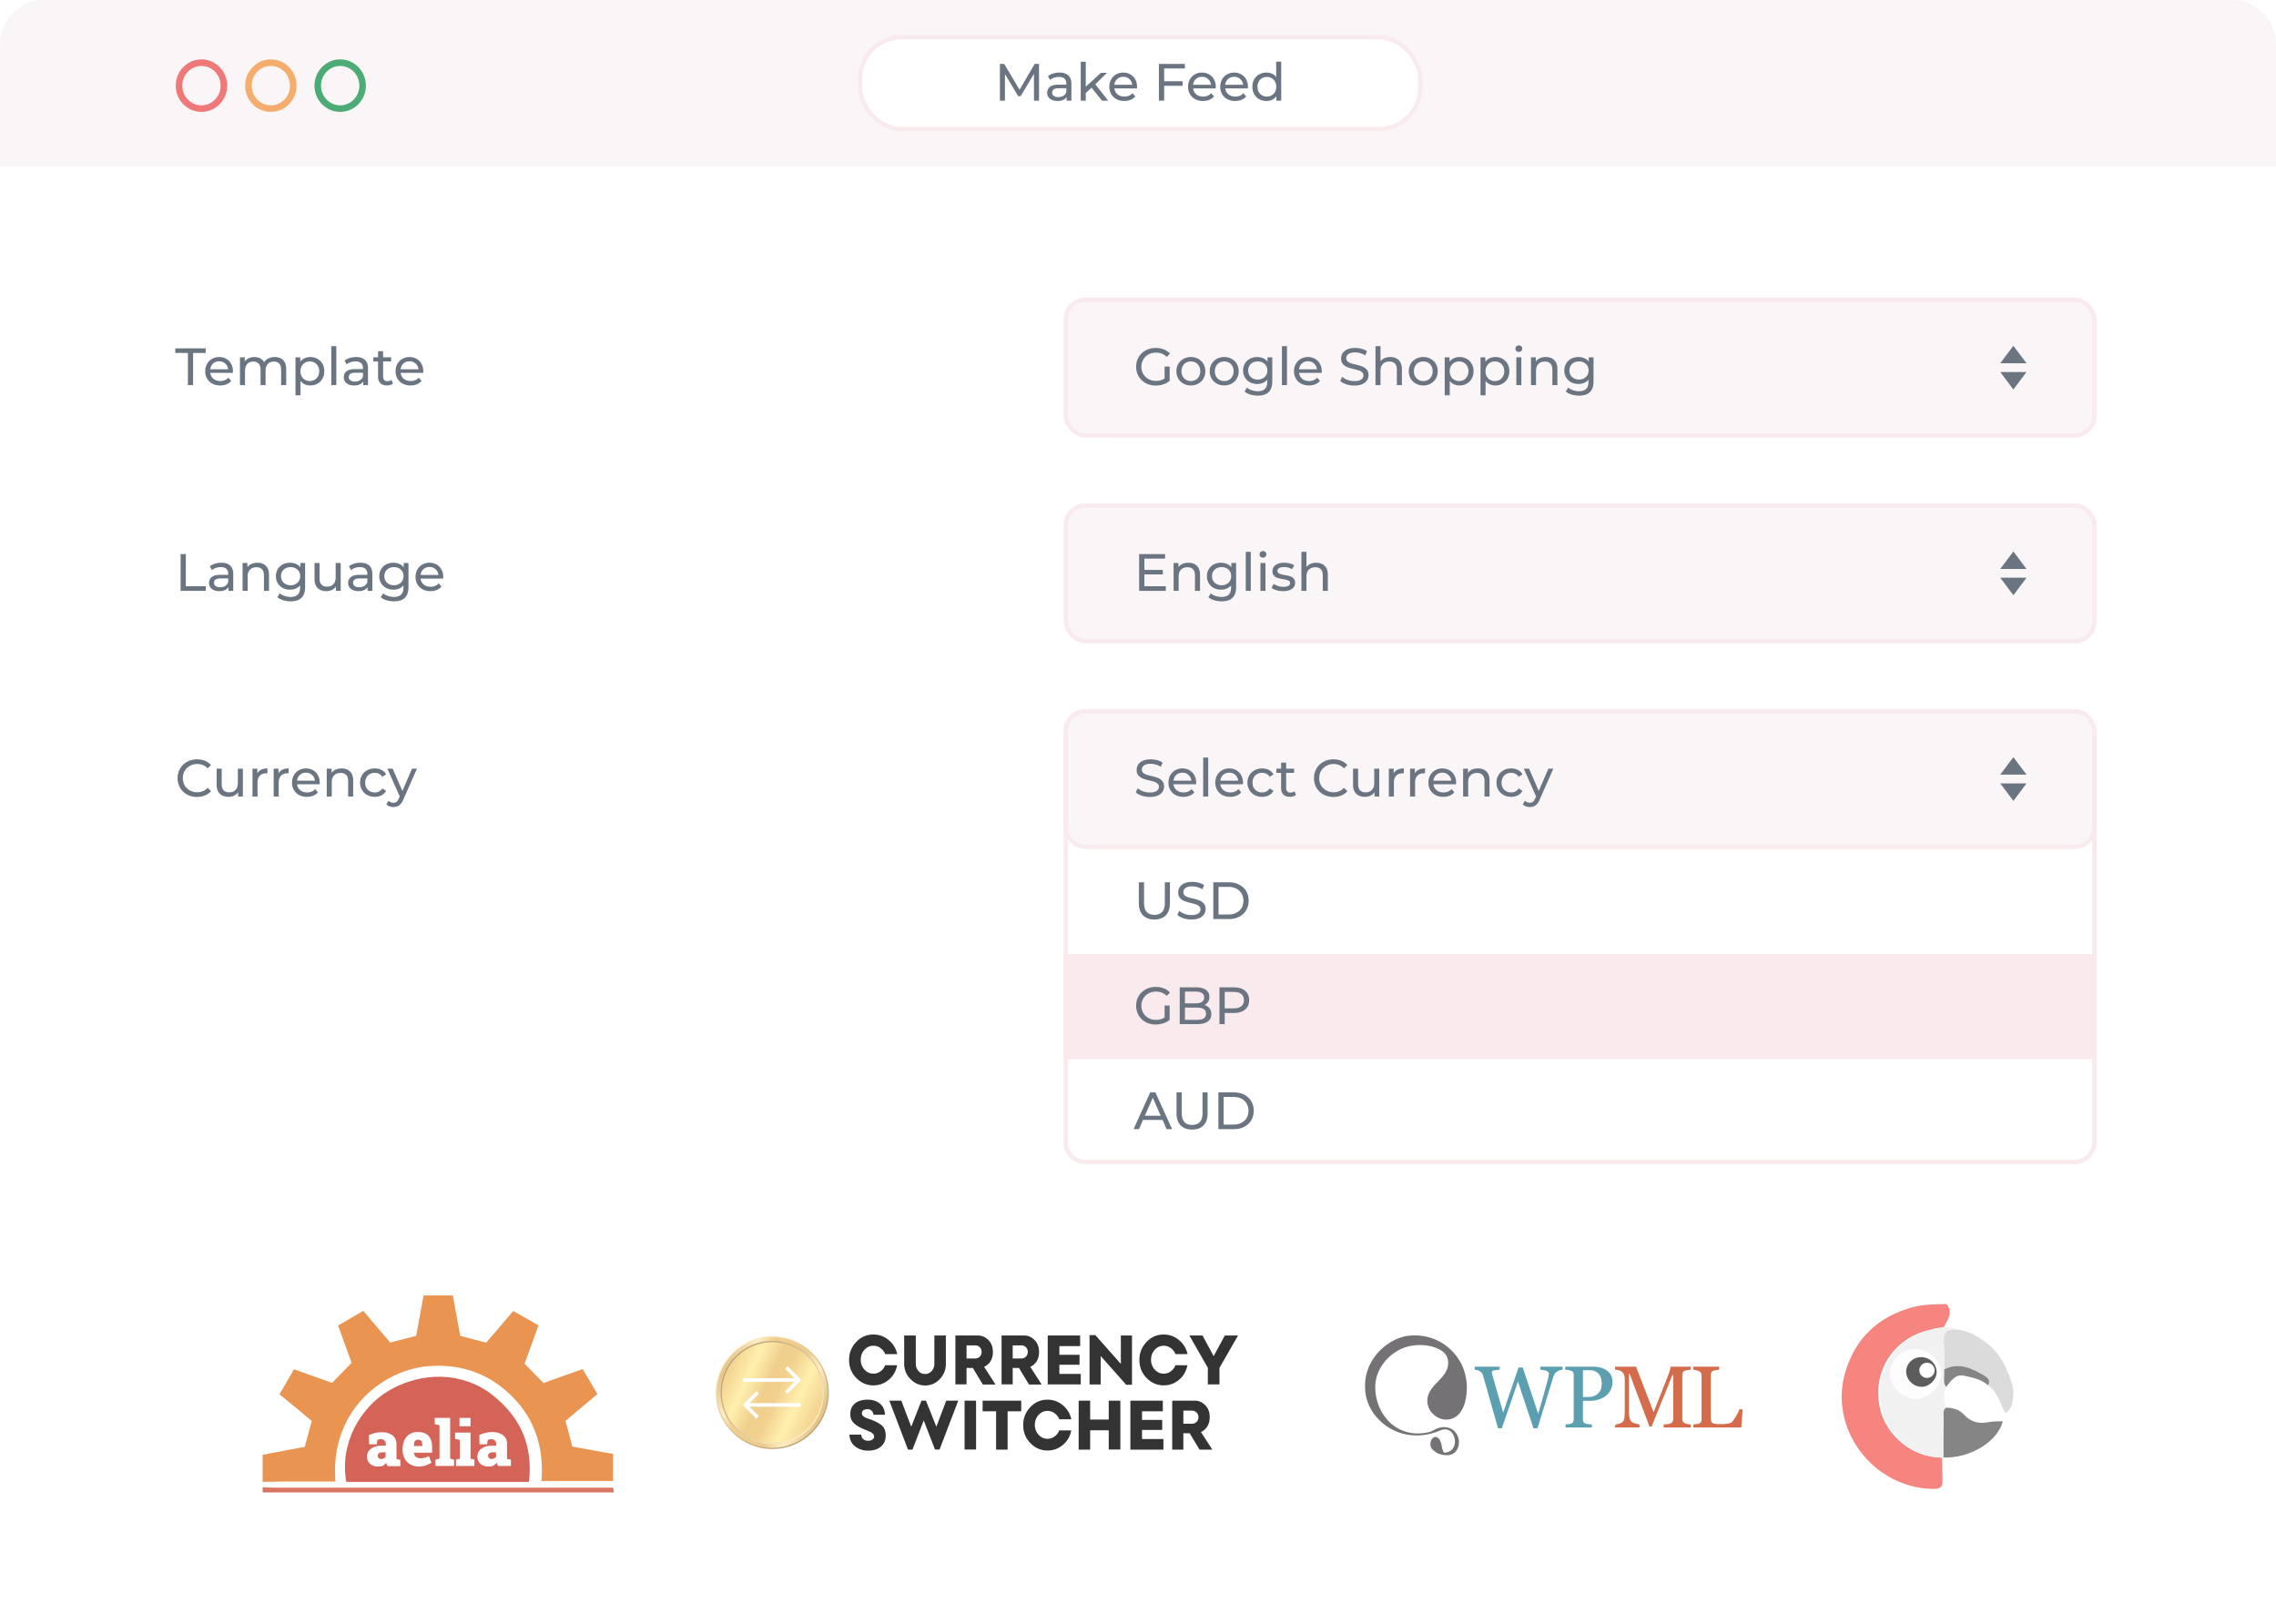 <svg xmlns="http://www.w3.org/2000/svg" xmlns:xlink="http://www.w3.org/1999/xlink" width="520" height="371" fill="none" viewBox="0 0 520 371"><g opacity=".8"><path fill="#fff" d="M0 10C0 4.477 4.477 0 10 0h500c5.523 0 10 4.477 10 10v351c0 5.523-4.477 10-10 10H10c-5.523 0-10-4.477-10-10V10z"/><path fill="#000" d="M203.04 315.277c-1.018.845-2.177 1.268-3.478 1.268-1.527 0-2.827-.564-3.93-1.691-1.103-1.128-1.64-2.51-1.64-4.117 0-1.607.537-2.961 1.64-4.117 1.103-1.156 2.403-1.692 3.93-1.692 1.301 0 2.46.423 3.478 1.269a5.625 5.625 0 0 1 1.951 3.215h-2.743a3.231 3.231 0 0 0-1.074-1.382 2.578 2.578 0 0 0-1.612-.536c-.82 0-1.498.31-2.064.931-.565.62-.848 1.381-.848 2.255 0 .875.283 1.636.848 2.256.566.621 1.244.931 2.064.931.594 0 1.131-.169 1.612-.536.48-.367.848-.818 1.046-1.382h2.742c-.254 1.382-.904 2.482-1.922 3.328zm4.948-.198c-.933-.959-1.414-2.143-1.414-3.496v-6.428h2.658v6.456c0 .649.198 1.184.622 1.664.424.479.905.676 1.498.676.594 0 1.075-.225 1.499-.676.424-.452.622-1.015.622-1.664v-6.456h2.629v6.456c0 1.353-.452 2.509-1.385 3.496-.933.987-2.036 1.466-3.365 1.466-1.328-.028-2.431-.507-3.364-1.494zm16.542 1.24l-2.262-3.749h-1.442v3.749h-2.545v-11.164h5.146c.961 0 1.753.366 2.432 1.071.678.705.989 1.607.989 2.707 0 .789-.169 1.494-.537 2.086a3.274 3.274 0 0 1-1.47 1.297l2.601 4.032h-2.912v-.029zm-3.704-5.92h1.951c.424 0 .791-.141 1.074-.423.283-.282.424-.649.424-1.071 0-.423-.141-.79-.424-1.072a1.454 1.454 0 0 0-1.046-.423h-1.979v2.989zm14.251 5.92l-2.262-3.749h-1.442v3.749h-2.545v-11.164h5.146c.961 0 1.753.366 2.431 1.071.679.705.99 1.607.99 2.707 0 .789-.17 1.494-.537 2.086a3.274 3.274 0 0 1-1.47 1.297l2.601 4.032h-2.912v-.029zm-3.704-5.92h1.951c.424 0 .791-.141 1.074-.423.283-.282.424-.649.424-1.071 0-.423-.141-.79-.424-1.072a1.454 1.454 0 0 0-1.046-.423h-1.979v2.989zm15.551 3.496v2.425h-7.549v-11.165h7.408v2.425h-4.75v1.973h4.608v2.284h-4.608v2.087h4.891v-.029zm11.704-8.742v11.251h-1.329l-5.825-6.57v6.513h-2.544v-11.278h1.329l5.824 6.57v-6.486h2.545zm10.74 10.123c-1.018.846-2.177 1.269-3.478 1.269-1.527 0-2.827-.564-3.93-1.692-1.102-1.128-1.64-2.509-1.64-4.116 0-1.608.538-2.961 1.64-4.117 1.103-1.156 2.403-1.692 3.93-1.692 1.301 0 2.46.423 3.478 1.269a5.626 5.626 0 0 1 1.951 3.214h-2.743a3.22 3.22 0 0 0-1.074-1.381c-.481-.339-1.018-.536-1.612-.536-.82 0-1.498.31-2.064.931-.565.62-.848 1.381-.848 2.255 0 .874.283 1.636.848 2.256.566.62 1.244.93 2.064.93.594 0 1.131-.169 1.612-.535.481-.367.848-.818 1.046-1.382h2.743c-.283 1.382-.905 2.481-1.923 3.327zm9.249-2.734v3.778h-2.658v-3.778l-4.213-7.387h2.997l2.545 4.708 2.544-4.708h3.026l-4.241 7.387zm-83.267 17.93c-.819-.649-1.244-1.551-1.272-2.679h2.686c.028.48.198.818.509 1.072.311.253.679.338 1.074.338.368 0 .679-.085.962-.254.282-.169.396-.423.396-.733a.799.799 0 0 0-.283-.62 1.455 1.455 0 0 0-.594-.423c-.226-.085-.537-.226-.989-.423a16.636 16.636 0 0 1-1.499-.677 6.526 6.526 0 0 1-1.074-.733 2.815 2.815 0 0 1-.764-.986c-.169-.367-.226-.818-.226-1.325 0-.987.368-1.777 1.074-2.369.707-.564 1.669-.846 2.856-.846 1.131 0 2.064.282 2.799.874.735.593 1.131 1.438 1.188 2.566h-2.63a1.432 1.432 0 0 0-.424-.93 1.353 1.353 0 0 0-.933-.339c-.339 0-.65.085-.905.226-.254.141-.396.395-.396.705a.81.81 0 0 0 .255.592c.17.169.339.282.481.366.141.057.452.17.876.339a.655.655 0 0 0 .255.084c.65.226 1.159.451 1.526.649.368.197.764.423 1.103.705.339.282.594.62.735 1.015.141.394.226.845.226 1.381 0 1.043-.367 1.861-1.102 2.481-.735.62-1.697.93-2.913.93-1.187 0-2.177-.338-2.997-.986zm7.834-10.432h2.742l2.262 5.949 2.347-5.949h1.018l2.375 5.949 2.261-5.949h2.743l-4.269 11.165h-1.046l-2.573-6.654-2.573 6.682h-1.018l-4.269-11.193zm17.191 0h2.629v11.165h-2.629V320.04zm12.918 2.425h-3.082v8.768h-2.629v-8.768H224.5v-2.425h8.821v2.425h-.028zm9.528 7.696c-1.018.846-2.177 1.269-3.478 1.269-1.526 0-2.827-.564-3.93-1.691-1.102-1.128-1.64-2.51-1.64-4.117 0-1.607.538-2.96 1.64-4.116 1.103-1.156 2.404-1.692 3.93-1.692 1.301 0 2.46.423 3.478 1.269a5.626 5.626 0 0 1 1.951 3.214h-2.743a3.22 3.22 0 0 0-1.074-1.381c-.481-.339-1.018-.536-1.612-.536-.82 0-1.498.31-2.064.93-.565.621-.848 1.382-.848 2.256 0 .874.283 1.635.848 2.255.566.621 1.244.931 2.064.931.594 0 1.131-.169 1.612-.536.481-.366.848-.817 1.046-1.381h2.743c-.255 1.409-.905 2.481-1.923 3.326zm13.149-10.121v11.165h-2.658v-4.398h-4.241v4.426h-2.63V320.04h2.63v4.314h4.241v-4.314h2.658zm9.841 8.768v2.425h-7.549V320.04h7.407v2.425h-4.75v1.973h4.609v2.284h-4.609v2.086h4.892zm8.254 2.425l-2.262-3.75h-1.442v3.75h-2.545V320.04h5.146c.962 0 1.753.367 2.432 1.071.678.705.989 1.607.989 2.707 0 .789-.169 1.494-.537 2.086a3.268 3.268 0 0 1-1.47 1.297l2.601 4.032h-2.912zm-3.704-5.921h1.951c.424 0 .792-.141 1.074-.423.283-.282.424-.648.424-1.071 0-.423-.141-.789-.424-1.071a1.452 1.452 0 0 0-1.046-.423h-1.979v2.988z"/><path fill="url(#a)" d="M176.437 331.092c-7.125 0-12.921-5.78-12.921-12.885 0-7.133 5.796-12.885 12.921-12.885 7.125 0 12.921 5.78 12.921 12.885 0 7.105-5.796 12.885-12.921 12.885z"/><path fill="url(#b)" d="M176.435 330.809c-6.983 0-12.638-5.639-12.638-12.603 0-6.964 5.655-12.631 12.638-12.631 6.984 0 12.639 5.639 12.639 12.603 0 6.992-5.655 12.631-12.639 12.631z"/><path fill="url(#c)" d="M176.436 329.993c-6.532 0-11.819-5.273-11.819-11.786 0-6.512 5.287-11.813 11.819-11.813 6.531 0 11.818 5.272 11.818 11.785 0 6.541-5.287 11.814-11.818 11.814z"/><path fill="url(#d)" d="M176.438 329.683c-6.362 0-11.536-5.16-11.536-11.503 0-6.344 5.174-11.504 11.536-11.504 6.362 0 11.536 5.16 11.536 11.504 0 6.372-5.174 11.503-11.536 11.503z"/><path fill="url(#e)" d="M168.89 311.88h14.99v14.1h-14.99z"/><path fill="#fff" d="M182.826 315.614c.17-.169.17-.422 0-.563l-2.884-2.876-.593.564 2.177 2.171H169.82v.817h11.706l-2.177 2.171.565.592 2.912-2.876zm-9.445 7.978l-2.177-2.171h11.706v-.817h-11.706l2.177-2.171-.565-.564-2.884 2.876c-.17.169-.17.423 0 .564l2.856 2.847.593-.564z"/><path fill="#CD523B" d="M60 339.801c.802.04 1.604.12 2.406.12h77.698c.04.441.08.761.12 1.081H60.04c-.04-.4-.04-.801-.04-1.201z"/><path fill="#E47A26" d="M130.762 330.53c-.521-1.999-1.042-3.917-1.563-5.875 2.445-2.038 4.811-4.037 7.296-6.115-1.162-1.958-2.245-3.836-3.367-5.715-3.128 1.119-6.094 2.158-8.941 3.197l-4.33-4.436c1.003-2.757 2.085-5.755 3.167-8.752-1.964-1.119-3.808-2.198-5.773-3.277-2.085 2.478-4.129 4.836-6.174 7.234-2.005-.52-3.929-1.04-5.934-1.559L103.46 296h-6.696a1303.55 1303.55 0 0 1-1.684 9.232c-2.044.519-3.969 1.039-5.933 1.519a977.97 977.97 0 0 1-6.134-7.234c-1.965 1.159-3.85 2.238-5.773 3.357 1.122 3.077 2.165 5.995 3.087 8.512-1.604 1.679-3.007 3.078-4.45 4.596-2.767-.999-5.694-2.038-8.7-3.117-1.163 1.998-2.246 3.877-3.328 5.715a593.483 593.483 0 0 1 7.377 6.115c-.562 2.038-1.043 3.876-1.604 5.915-2.927.519-5.853 1.079-8.78 1.638-.401.08-.401.08-.842.16v6.195c1.483-.04 2.967-.04 4.45-.08h12.188c-1.323-16.386 11.025-25.458 21.008-26.337 6.335-.56 12.108.919 17.079 4.875 6.896 5.476 9.663 12.789 8.981 21.342h16.358v-6.195c-3.168-.559-6.215-1.119-9.302-1.678z"/><path fill="#C93D2E" d="M79.123 338.602c-1.604-8.632 3.127-16.905 9.582-20.782 7.778-4.596 16.999-4.276 23.534.719 6.615 5.076 9.582 11.67 8.62 20.063H79.123z"/><path fill="#fff" d="M86.337 335.085c-.721 0-1.323-.199-1.804-.639-.481-.44-.681-.959-.681-1.679 0-.479.12-.879.4-1.239.281-.359.642-.639 1.163-.879s1.163-.32 1.925-.32h.801v-.399c0-.32-.08-.56-.28-.76-.2-.199-.441-.319-.842-.319-.16 0-.32 0-.441.04-.12.04-.28.08-.361.159l-.16.96h-1.724l-.08-2.079a7.939 7.939 0 0 1 1.363-.479c.48-.12 1.002-.2 1.563-.2 1.043 0 1.844.24 2.486.719.641.48.922 1.159.922 2.039v3.117c0 .12 0 .2.04.28l.842.16v1.439h-2.887c-.08-.08-.12-.2-.2-.32-.08-.12-.12-.28-.16-.44-.241.28-.481.52-.762.68-.28.159-.682.159-1.123.159zm.762-1.718c.16 0 .36-.04.521-.12.16-.08.32-.2.481-.32v-1.079h-.761c-.321 0-.602.08-.762.2a.7.7 0 0 0-.28.56c0 .239.08.399.24.559.16.16.32.2.561.2zm8.621 1.719c-.761 0-1.403-.16-1.964-.48-.561-.319-1.002-.759-1.283-1.319-.28-.559-.48-1.199-.48-1.878v-.28c0-.759.12-1.439.4-2.038.28-.599.682-1.079 1.203-1.399a3.284 3.284 0 0 1 1.924-.479c.682 0 1.283.119 1.764.399.481.28.842.64 1.083 1.159.24.52.36 1.159.36 1.879v1.279h-4.169v.04c.04.239.12.439.24.639s.281.32.522.44c.24.12.48.16.802.16.32 0 .641-.04.922-.12.28-.08.641-.2.962-.36l.561 1.479c-.36.239-.761.439-1.243.599a4.98 4.98 0 0 1-1.603.28zm-1.162-4.676h1.924v-.2c0-.28-.04-.48-.08-.679a.613.613 0 0 0-.28-.4 1.04 1.04 0 0 0-.562-.16c-.24 0-.44.04-.601.16-.16.12-.24.28-.32.48 0 .279-.08.519-.08.799zm4.931 4.556v-1.439l.922-.24v-7.633l-1.083-.24v-1.439h3.528v9.312l.882.24v1.439h-4.25zm4.688 0v-1.439l.882-.24v-4.276l-1.082-.24v-1.439h3.528v5.955l.882.24v1.439h-4.21zm.802-9.073v-1.918h2.526v1.918h-2.526zm6.577 9.192c-.722 0-1.323-.199-1.804-.639-.481-.44-.682-.959-.682-1.679 0-.479.121-.879.401-1.238.241-.36.642-.64 1.163-.88.521-.239 1.163-.319 1.924-.319h.802v-.4c0-.32-.08-.56-.28-.759-.201-.2-.442-.32-.842-.32-.161 0-.321 0-.441.04-.121.04-.281.08-.361.16l-.161.959h-1.724l-.04-2.118c.441-.2.882-.36 1.363-.48a6.44 6.44 0 0 1 1.564-.2c1.042 0 1.844.24 2.486.72.641.479.922 1.159.922 2.038v3.117c0 .12 0 .2.04.28l.842.16v1.439h-2.887c-.08-.08-.12-.2-.2-.32-.08-.12-.12-.28-.161-.44-.24.28-.481.52-.761.68-.281.159-.722.199-1.163.199zm.762-1.718c.16 0 .361-.04.521-.12.16-.08.321-.2.481-.32v-1.079h-.762c-.32 0-.601.08-.761.2a.698.698 0 0 0-.281.56c0 .239.08.399.24.559.161.16.321.2.562.2z"/><g clip-path="url(#f)"><path fill="#524F54" d="M329.139 329.488c.318.716.279 1.787.748 2.354.04.032.081.062.127.088 2.766-.161 2.914-3.283 1.571-4.735-.613-.561-1.487-.798-2.536-.35-5.494 2.343-10.742.847-13.92-2.383-1.735-1.701-2.885-3.905-3.17-6.296-.908-7.613 5.394-12.413 9.722-12.939 3.898-.474 7.493.861 9.961 3.363 2.675 2.617 4.088 6.573 3.239 11.097-.392 2.084-1.642 4.678-4.444 4.681a4.235 4.235 0 0 1-3.031-1.305 4.049 4.049 0 0 1-1.282-2.694c-.269-4.108 5.074-5.237 4.722-9.363-.063-.736-.387-1.376-.902-1.911-1.629-1.531-4.872-2.124-7.84-1.524-3.653.738-7.164 4.027-7.777 7.984-.495 3.202.643 6.86 3.054 9.314 2.134 2.085 5.219 3.239 9.022 2.379 1.224-.278 2.153-1.415 4.167-1.101.72.112 1.289.438 1.71.886 1.604 1.482 1.348 4.607-.731 5.315-1.084.37-3.044.075-3.908-.866l-.023-.021a1.07 1.07 0 0 1-.296-.246c-.341-.28-.552-.814-.512-1.41.058-.85.605-1.507 1.22-1.466a.93.93 0 0 1 .647.35c.218.179.382.462.462.798"/><path fill="#33879E" d="M365.406 318.068c.224-.313.367-.638.441-.973.074-.335.107-.637.107-.904 0-.37-.046-.75-.132-1.137a2.584 2.584 0 0 0-.46-1.012 2.342 2.342 0 0 0-.907-.711c-.379-.17-.849-.256-1.406-.256h-1.394v6.141h1.009c.711 0 1.291-.108 1.732-.33.443-.216.781-.489 1.004-.819l.006.001zm2.995-2.366c0 .722-.144 1.365-.424 1.922a3.893 3.893 0 0 1-1.194 1.387 5.214 5.214 0 0 1-1.646.802c-.603.17-1.24.256-1.911.256h-1.572v4.213c0 .227.041.426.114.597.076.176.237.307.472.398.121.045.327.085.625.125.299.04.574.068.826.074v.693h-6.016v-.693c.155-.017.385-.04.688-.074.299-.028.505-.074.626-.125.2-.086.344-.205.429-.37.085-.165.132-.369.132-.625v-10.03c0-.233-.033-.438-.096-.619-.063-.182-.218-.319-.465-.41a4.654 4.654 0 0 0-.748-.188 8.684 8.684 0 0 0-.637-.068v-.694h6.402c1.301 0 2.364.313 3.177.933.809.625 1.217 1.456 1.217 2.496h.001zm-11.402-2.735a2.167 2.167 0 0 0-.569.114 3.104 3.104 0 0 0-.608.267 2.064 2.064 0 0 0-.556.495c-.143.189-.263.443-.373.781-.465 1.507-1.01 3.27-1.629 5.283-.62 2.018-1.285 4.162-2.002 6.442h-.913l-3.538-10.695-3.683 10.695h-.871c-.648-2.285-1.326-4.656-2.019-7.117-.7-2.456-1.171-4.099-1.406-4.936a1.864 1.864 0 0 0-.264-.545 1.8 1.8 0 0 0-.47-.425 1.931 1.931 0 0 0-.574-.25 3.278 3.278 0 0 0-.602-.102v-.695h5.719v.693a8.772 8.772 0 0 0-1.274.147c-.356.075-.533.194-.533.365 0 .063.01.147.033.255.016.109.034.199.045.262.155.575.425 1.52.809 2.845.383 1.324.952 3.303 1.709 5.941l3.505-10.319h.97l3.527 10.542c.477-1.62.884-3.042 1.228-4.253.339-1.211.625-2.246.849-3.104a22.34 22.34 0 0 0 .298-1.251c.041-.222.058-.415.058-.569 0-.221-.155-.409-.459-.562-.31-.148-.811-.251-1.492-.302v-.693h5.089v.693l-.004-.002z"/><path fill="#C9471F" d="M398.132 322.036l-.298 4.134h-10.956v-.694c.155-.016.384-.039.688-.073.298-.029.505-.074.625-.126.201-.085.344-.204.43-.369.087-.165.132-.37.132-.626v-9.956c0-.221-.04-.415-.114-.586-.075-.17-.224-.307-.448-.409a3.232 3.232 0 0 0-.636-.234 3.406 3.406 0 0 0-.677-.131v-.693h5.919v.693c-.189.005-.424.04-.716.096a6.238 6.238 0 0 0-.637.158.709.709 0 0 0-.46.398 1.424 1.424 0 0 0-.127.607v9.337c0 .426.023.761.063 1 .041.24.143.426.303.557.147.119.371.194.676.227.297.039.717.056 1.255.056.247 0 .499-.005.763-.023.264-.011.516-.039.751-.079.23-.04.442-.091.637-.159s.339-.154.43-.262c.269-.302.585-.757.946-1.366.356-.608.603-1.102.74-1.484h.706l.005.007zm-11.839 4.133h-6.196v-.693c.224-.006.511-.034.866-.074.35-.04.591-.091.723-.165.206-.119.354-.262.453-.426.096-.159.142-.358.142-.603v-10.103h-.15l-4.783 11.837h-.493L372.3 313.86h-.132v8.296c0 .801.05 1.416.155 1.83.101.415.256.717.47.899.142.141.447.272.9.39.452.124.749.194.889.199v.693h-5.66l.221-.695c.292-.03.386-.076.714-.149.326-.075.572-.183.75-.325.234-.182.389-.461.475-.841.086-.382.126-1.013.126-1.9v-7.107c0-.409-.046-.744-.144-1.006a1.536 1.536 0 0 0-.429-.637 1.963 1.963 0 0 0-.746-.398 3.71 3.71 0 0 0-.883-.142v-.694h4.784l4.01 10.417 3.432-8.717a7.89 7.89 0 0 0 .321-1c.086-.347.137-.58.143-.7h4.572v.696a5.165 5.165 0 0 0-.706.085 4.432 4.432 0 0 0-.625.149c-.224.081-.379.212-.452.393a1.436 1.436 0 0 0-.122.597v10.014c0 .234.04.427.119.581.074.153.229.289.453.409.119.068.325.131.63.182.302.057.544.091.722.097v.693h.006z"/></g><path fill="#F2675E" d="M443.704 333.057c.034 1.755.017 3.51.101 5.266.068 1.521-.659 1.906-2.114 1.889-13.767-.184-24.017-13.809-20.059-26.815 2.334-7.69 7.509-12.538 15.306-14.694.66-.184 1.844-.41 1.996-.413 2.419-.306 3.856-.306 5.818-.306 1.573 1.956.186 3.577-.642 5.249-3.282.451-6.444 1.254-9.134 3.293-4.972 3.762-6.968 9.964-5.277 15.999 1.489 5.349 6.986 10.565 14.005 10.532z"/><path fill="#D2D2D2" d="M459.587 321.207s-.525 1.287-1.421 1.688c-1.218-2.24-1.759-4.831-3.941-6.369.727-1.154-.22-1.872-.913-2.257-2.825-1.621-5.751-3.109-9.117-1.354-.034-2.19.017-4.38-.101-6.57-.102-1.972.778-2.741 2.672-2.591 2.875.217 5.209 1.605 7.374 3.327 2.893 2.307 4.347 5.466 5.447 8.843 0 0 .93 1.942 0 5.283z"/><path fill="#EEE" d="M444.517 303.219c.778.034 1.573.05 2.25.535-1.894-.15-2.791.619-2.672 2.591.118 2.19.084 4.38.101 6.57.186 1.338-.389 2.742.423 4.012-.744 1.572-.491 3.16.017 4.731-.846.669-.524 1.605-.541 2.441-.051 2.976-.034 5.951-.034 8.944l.067.033c-7.019.033-12.532-5.182-14.021-10.548-1.674-6.035.305-12.237 5.277-15.999 2.689-2.056 5.852-2.858 9.133-3.31zm-6.765 5.049c-3.129-.05-5.937 2.591-5.92 5.567.017 2.959 2.842 5.734 5.836 5.75 2.875 0 5.767-2.725 5.818-5.483.05-2.992-2.673-5.767-5.734-5.834z"/><path fill="#676668" d="M444.04 333.027c0-2.976-.017-5.952.034-8.945.016-.835-.305-1.772.541-2.44 1.573 0 3.027.434 4.076 1.571 1.607 1.739 3.467 2.19 5.734 1.722 1.014-.2 2.097-.134 3.162-.184-1.184 4.665-7.509 8.493-13.547 8.276zm.558-16.1c-.812-1.27-.237-2.674-.423-4.012 3.366-1.755 6.292-.267 9.116 1.354.694.401 1.641 1.104.913 2.257-1.522-1.371-3.484-1.739-5.361-2.173-2.097-.502-3.129 1.22-4.245 2.574z"/><path fill="#FDFDFD" d="M437.748 308.269c3.044.05 5.784 2.842 5.734 5.834-.051 2.758-2.943 5.483-5.819 5.483-2.993 0-5.818-2.775-5.835-5.75-.017-2.976 2.791-5.617 5.92-5.567zm1.218 1.822c-1.895-.017-3.4 1.388-3.468 3.21-.05 1.872 1.59 3.56 3.468 3.577 1.792.017 3.416-1.521 3.484-3.276.084-1.889-1.522-3.494-3.484-3.511z"/><path fill="#333" d="M438.968 310.09c1.962.017 3.552 1.622 3.485 3.511-.068 1.755-1.709 3.294-3.485 3.277-1.877-.017-3.518-1.706-3.467-3.578.068-1.822 1.573-3.227 3.467-3.21z"/><ellipse cx="440.26" cy="313.11" fill="#fff" rx="1.75" ry="1.74"/><rect width="235" height="31" x="243.5" y="68.5" fill="#F9F4F5" stroke="#F8E5E8" rx="4.5"/><path fill="#465361" d="M460 89l-3-4h6l-3 4zm0-10l3 4h-6l3-4zm-193.92 4.752h1.152v3.276c-.416.344-.9.608-1.452.792a5.428 5.428 0 0 1-1.728.276c-.848 0-1.612-.184-2.292-.552a4.24 4.24 0 0 1-1.608-1.536c-.384-.656-.576-1.392-.576-2.208 0-.816.192-1.552.576-2.208a4.124 4.124 0 0 1 1.608-1.536c.688-.368 1.46-.552 2.316-.552.672 0 1.28.112 1.824.336.552.216 1.02.536 1.404.96l-.744.744c-.672-.648-1.484-.972-2.436-.972-.64 0-1.216.14-1.728.42-.504.272-.9.656-1.188 1.152a3.196 3.196 0 0 0-.432 1.656c0 .608.144 1.16.432 1.656.288.488.684.872 1.188 1.152.512.28 1.084.42 1.716.42.752 0 1.408-.18 1.968-.54v-2.736zm6.006 4.32c-.632 0-1.2-.14-1.704-.42-.504-.28-.9-.664-1.188-1.152a3.357 3.357 0 0 1-.42-1.68c0-.624.14-1.18.42-1.668.288-.496.684-.88 1.188-1.152a3.449 3.449 0 0 1 1.704-.42c.632 0 1.196.14 1.692.42.504.272.896.656 1.176 1.152.288.488.432 1.044.432 1.668 0 .624-.144 1.184-.432 1.68-.28.488-.672.872-1.176 1.152-.496.28-1.06.42-1.692.42zm0-1.008a2.15 2.15 0 0 0 1.092-.276 2.03 2.03 0 0 0 .768-.792c.184-.344.276-.736.276-1.176 0-.44-.092-.828-.276-1.164a1.93 1.93 0 0 0-.768-.792 2.15 2.15 0 0 0-1.092-.276c-.408 0-.776.092-1.104.276-.32.184-.576.448-.768.792a2.385 2.385 0 0 0-.276 1.164c0 .44.092.832.276 1.176.192.336.448.6.768.792.328.184.696.276 1.104.276zm7.617 1.008c-.632 0-1.2-.14-1.704-.42-.504-.28-.9-.664-1.188-1.152a3.357 3.357 0 0 1-.42-1.68c0-.624.14-1.18.42-1.668.288-.496.684-.88 1.188-1.152a3.449 3.449 0 0 1 1.704-.42c.632 0 1.196.14 1.692.42.504.272.896.656 1.176 1.152.288.488.432 1.044.432 1.668 0 .624-.144 1.184-.432 1.68-.28.488-.672.872-1.176 1.152-.496.28-1.06.42-1.692.42zm0-1.008a2.15 2.15 0 0 0 1.092-.276 2.03 2.03 0 0 0 .768-.792c.184-.344.276-.736.276-1.176 0-.44-.092-.828-.276-1.164a1.93 1.93 0 0 0-.768-.792 2.15 2.15 0 0 0-1.092-.276c-.408 0-.776.092-1.104.276-.32.184-.576.448-.768.792a2.385 2.385 0 0 0-.276 1.164c0 .44.092.832.276 1.176.192.336.448.6.768.792.328.184.696.276 1.104.276zm10.977-5.424v5.496c0 1.112-.276 1.932-.828 2.46-.552.536-1.376.804-2.472.804-.6 0-1.172-.084-1.716-.252-.544-.16-.984-.392-1.32-.696l.552-.888c.296.256.66.456 1.092.6.44.152.892.228 1.356.228.744 0 1.292-.176 1.644-.528.36-.352.54-.888.54-1.608v-.504a2.594 2.594 0 0 1-1.008.744c-.392.16-.82.24-1.284.24-.608 0-1.16-.128-1.656-.384a2.968 2.968 0 0 1-1.152-1.092 3.091 3.091 0 0 1-.42-1.608c0-.6.14-1.132.42-1.596.28-.472.664-.836 1.152-1.092a3.557 3.557 0 0 1 1.656-.384c.48 0 .924.088 1.332.264.416.176.756.436 1.02.78v-.984h1.092zm-3.312 5.088c.416 0 .788-.088 1.116-.264.336-.176.596-.42.78-.732.192-.32.288-.68.288-1.08 0-.616-.204-1.112-.612-1.488-.408-.384-.932-.576-1.572-.576-.648 0-1.176.192-1.584.576-.408.376-.612.872-.612 1.488 0 .4.092.76.276 1.08.192.312.452.556.78.732a2.42 2.42 0 0 0 1.14.264zm5.513-7.632h1.152V88h-1.152v-8.904zm9.1 5.76c0 .088-.008.204-.024.348h-5.16c.072.56.316 1.012.732 1.356.424.336.948.504 1.572.504.76 0 1.372-.256 1.836-.768l.636.744a2.777 2.777 0 0 1-1.08.768c-.424.176-.9.264-1.428.264-.672 0-1.268-.136-1.788-.408a3.033 3.033 0 0 1-1.212-1.164 3.357 3.357 0 0 1-.42-1.68c0-.616.136-1.172.408-1.668.28-.496.66-.88 1.14-1.152a3.244 3.244 0 0 1 1.644-.42c.608 0 1.148.14 1.62.42.48.272.852.656 1.116 1.152.272.496.408 1.064.408 1.704zm-3.144-2.304c-.552 0-1.016.168-1.392.504-.368.336-.584.776-.648 1.32h4.08c-.064-.536-.284-.972-.66-1.308-.368-.344-.828-.516-1.38-.516zm10.582 5.544a5.914 5.914 0 0 1-1.836-.288c-.584-.2-1.044-.456-1.38-.768l.444-.936c.32.288.728.524 1.224.708.504.176 1.02.264 1.548.264.696 0 1.216-.116 1.56-.348.344-.24.516-.556.516-.948a.9.9 0 0 0-.288-.696 1.784 1.784 0 0 0-.696-.42c-.272-.096-.66-.204-1.164-.324a12.396 12.396 0 0 1-1.536-.456 2.616 2.616 0 0 1-.996-.696c-.272-.32-.408-.748-.408-1.284 0-.448.116-.852.348-1.212.24-.36.6-.648 1.08-.864.48-.216 1.076-.324 1.788-.324.496 0 .984.064 1.464.192s.892.312 1.236.552l-.396.96a4.199 4.199 0 0 0-1.128-.504 4.08 4.08 0 0 0-1.176-.18c-.68 0-1.192.124-1.536.372-.336.248-.504.568-.504.96 0 .288.096.524.288.708.192.176.428.316.708.42.288.096.676.2 1.164.312.632.152 1.14.304 1.524.456.384.152.712.384.984.696.28.312.42.732.42 1.26 0 .44-.12.844-.36 1.212-.24.36-.604.648-1.092.864-.488.208-1.088.312-1.8.312zm8.233-6.516c.808 0 1.448.236 1.92.708.48.464.72 1.148.72 2.052V88h-1.152v-3.528c0-.616-.148-1.08-.444-1.392-.296-.312-.72-.468-1.272-.468-.624 0-1.116.184-1.476.552-.36.36-.54.88-.54 1.56V88h-1.152v-8.904h1.152v3.444c.24-.304.552-.54.936-.708a3.288 3.288 0 0 1 1.308-.252zm7.531 6.492c-.632 0-1.2-.14-1.704-.42-.504-.28-.9-.664-1.188-1.152a3.357 3.357 0 0 1-.42-1.68c0-.624.14-1.18.42-1.668.288-.496.684-.88 1.188-1.152a3.449 3.449 0 0 1 1.704-.42c.632 0 1.196.14 1.692.42.504.272.896.656 1.176 1.152.288.488.432 1.044.432 1.668 0 .624-.144 1.184-.432 1.68-.28.488-.672.872-1.176 1.152-.496.28-1.06.42-1.692.42zm0-1.008a2.15 2.15 0 0 0 1.092-.276 2.03 2.03 0 0 0 .768-.792c.184-.344.276-.736.276-1.176 0-.44-.092-.828-.276-1.164a1.93 1.93 0 0 0-.768-.792 2.15 2.15 0 0 0-1.092-.276c-.408 0-.776.092-1.104.276-.32.184-.576.448-.768.792a2.385 2.385 0 0 0-.276 1.164c0 .44.092.832.276 1.176.192.336.448.6.768.792.328.184.696.276 1.104.276zm8.265-5.484c.616 0 1.168.136 1.656.408.488.272.868.652 1.14 1.14.28.488.42 1.052.42 1.692 0 .64-.14 1.208-.42 1.704a2.894 2.894 0 0 1-1.14 1.14 3.343 3.343 0 0 1-1.656.408c-.456 0-.876-.088-1.26-.264a2.621 2.621 0 0 1-.96-.768v3.288h-1.152V81.64h1.104v1.008c.256-.352.58-.616.972-.792a3.012 3.012 0 0 1 1.296-.276zm-.096 5.484a2.15 2.15 0 0 0 1.092-.276 2.03 2.03 0 0 0 .768-.792c.192-.344.288-.736.288-1.176 0-.44-.096-.828-.288-1.164a1.93 1.93 0 0 0-.768-.792 2.15 2.15 0 0 0-1.092-.276c-.4 0-.764.096-1.092.288-.32.184-.576.444-.768.78a2.385 2.385 0 0 0-.276 1.164c0 .44.092.832.276 1.176.184.336.44.6.768.792.328.184.692.276 1.092.276zm8.276-5.484c.616 0 1.168.136 1.656.408.488.272.868.652 1.14 1.14.28.488.42 1.052.42 1.692 0 .64-.14 1.208-.42 1.704a2.894 2.894 0 0 1-1.14 1.14 3.343 3.343 0 0 1-1.656.408c-.456 0-.876-.088-1.26-.264a2.621 2.621 0 0 1-.96-.768v3.288h-1.152V81.64h1.104v1.008c.256-.352.58-.616.972-.792a3.012 3.012 0 0 1 1.296-.276zm-.096 5.484a2.15 2.15 0 0 0 1.092-.276 2.03 2.03 0 0 0 .768-.792c.192-.344.288-.736.288-1.176 0-.44-.096-.828-.288-1.164a1.93 1.93 0 0 0-.768-.792 2.15 2.15 0 0 0-1.092-.276c-.4 0-.764.096-1.092.288-.32.184-.576.444-.768.78a2.385 2.385 0 0 0-.276 1.164c0 .44.092.832.276 1.176.184.336.44.6.768.792.328.184.692.276 1.092.276zm4.904-5.424h1.152V88h-1.152v-6.36zm.576-1.224a.789.789 0 0 1-.564-.216.718.718 0 0 1-.216-.528c0-.208.072-.384.216-.528a.766.766 0 0 1 .564-.228c.224 0 .408.072.552.216a.662.662 0 0 1 .228.516c0 .216-.076.4-.228.552a.748.748 0 0 1-.552.216zm6.171 1.164c.808 0 1.448.236 1.92.708.48.464.72 1.148.72 2.052V88h-1.152v-3.528c0-.616-.148-1.08-.444-1.392-.296-.312-.72-.468-1.272-.468-.624 0-1.116.184-1.476.552-.36.36-.54.88-.54 1.56V88h-1.152v-6.36h1.104v.96c.232-.328.544-.58.936-.756.4-.176.852-.264 1.356-.264zm10.891.06v5.496c0 1.112-.276 1.932-.828 2.46-.552.536-1.376.804-2.472.804-.6 0-1.172-.084-1.716-.252-.544-.16-.984-.392-1.32-.696l.552-.888c.296.256.66.456 1.092.6.44.152.892.228 1.356.228.744 0 1.292-.176 1.644-.528.36-.352.54-.888.54-1.608v-.504a2.594 2.594 0 0 1-1.008.744c-.392.16-.82.24-1.284.24-.608 0-1.16-.128-1.656-.384a2.968 2.968 0 0 1-1.152-1.092 3.091 3.091 0 0 1-.42-1.608c0-.6.14-1.132.42-1.596.28-.472.664-.836 1.152-1.092a3.557 3.557 0 0 1 1.656-.384c.48 0 .924.088 1.332.264.416.176.756.436 1.02.78v-.984h1.092zm-3.312 5.088c.416 0 .788-.088 1.116-.264.336-.176.596-.42.78-.732.192-.32.288-.68.288-1.08 0-.616-.204-1.112-.612-1.488-.408-.384-.932-.576-1.572-.576-.648 0-1.176.192-1.584.576-.408.376-.612.872-.612 1.488 0 .4.092.76.276 1.08.192.312.452.556.78.732a2.42 2.42 0 0 0 1.14.264zM42.928 80.644h-2.88V79.6h6.948v1.044h-2.88V88h-1.188v-7.356zm10.299 4.212c0 .088-.008.204-.024.348h-5.16c.072.56.316 1.012.732 1.356.424.336.948.504 1.572.504.76 0 1.372-.256 1.836-.768l.636.744a2.777 2.777 0 0 1-1.08.768c-.424.176-.9.264-1.428.264-.672 0-1.268-.136-1.788-.408A3.033 3.033 0 0 1 47.31 86.5a3.357 3.357 0 0 1-.42-1.68c0-.616.136-1.172.408-1.668.28-.496.66-.88 1.14-1.152a3.244 3.244 0 0 1 1.644-.42c.608 0 1.148.14 1.62.42.48.272.852.656 1.116 1.152.272.496.408 1.064.408 1.704zm-3.144-2.304c-.552 0-1.016.168-1.392.504-.368.336-.584.776-.648 1.32h4.08c-.064-.536-.284-.972-.66-1.308-.368-.344-.828-.516-1.38-.516zm12.7-.972c.8 0 1.431.232 1.895.696.472.464.708 1.152.708 2.064V88h-1.152v-3.528c0-.616-.144-1.08-.432-1.392-.28-.312-.684-.468-1.212-.468-.584 0-1.048.184-1.392.552-.344.36-.516.88-.516 1.56V88H59.53v-3.528c0-.616-.144-1.08-.432-1.392-.28-.312-.684-.468-1.212-.468-.584 0-1.048.184-1.392.552-.344.36-.516.88-.516 1.56V88h-1.152v-6.36h1.104v.948c.232-.328.536-.576.912-.744a2.995 2.995 0 0 1 1.284-.264c.496 0 .936.1 1.32.3.384.2.68.492.888.876.24-.368.572-.656.996-.864a3.304 3.304 0 0 1 1.452-.312zm8.095 0c.616 0 1.168.136 1.656.408.488.272.868.652 1.14 1.14.28.488.42 1.052.42 1.692 0 .64-.14 1.208-.42 1.704a2.894 2.894 0 0 1-1.14 1.14 3.343 3.343 0 0 1-1.656.408c-.456 0-.876-.088-1.26-.264a2.621 2.621 0 0 1-.96-.768v3.288h-1.152V81.64h1.104v1.008c.256-.352.58-.616.972-.792a3.012 3.012 0 0 1 1.296-.276zm-.096 5.484a2.15 2.15 0 0 0 1.092-.276 2.03 2.03 0 0 0 .768-.792c.192-.344.288-.736.288-1.176 0-.44-.096-.828-.288-1.164a1.93 1.93 0 0 0-.768-.792 2.15 2.15 0 0 0-1.092-.276c-.4 0-.764.096-1.092.288-.32.184-.576.444-.768.78a2.385 2.385 0 0 0-.276 1.164c0 .44.092.832.276 1.176.184.336.44.6.768.792.328.184.692.276 1.092.276zm4.904-7.968h1.152V88h-1.152v-8.904zm5.667 2.484c.88 0 1.552.216 2.016.648.472.432.708 1.076.708 1.932V88h-1.092v-.84a1.853 1.853 0 0 1-.828.684c-.352.152-.772.228-1.26.228-.712 0-1.284-.172-1.716-.516-.424-.344-.636-.796-.636-1.356s.204-1.008.612-1.344c.408-.344 1.056-.516 1.944-.516h1.824v-.228c0-.496-.144-.876-.432-1.14-.288-.264-.712-.396-1.272-.396-.376 0-.744.064-1.104.192a2.76 2.76 0 0 0-.912.492l-.48-.864c.328-.264.72-.464 1.176-.6.456-.144.94-.216 1.452-.216zm-.264 5.604c.44 0 .82-.096 1.14-.288.32-.2.552-.48.696-.84v-.888H81.15c-.976 0-1.464.328-1.464.984 0 .32.124.572.372.756.248.184.592.276 1.032.276zm8.696.444a1.79 1.79 0 0 1-.624.336 2.74 2.74 0 0 1-.768.108c-.64 0-1.136-.172-1.488-.516-.352-.344-.528-.836-.528-1.476v-3.492h-1.08v-.948h1.08v-1.392h1.152v1.392h1.824v.948H87.53v3.444c0 .344.084.608.252.792.176.184.424.276.744.276.352 0 .652-.1.9-.3l.36.828zm6.93-2.772c0 .088-.008.204-.024.348h-5.16c.072.56.316 1.012.732 1.356.424.336.948.504 1.572.504.76 0 1.372-.256 1.836-.768l.636.744a2.777 2.777 0 0 1-1.08.768c-.424.176-.9.264-1.428.264-.672 0-1.268-.136-1.788-.408a3.033 3.033 0 0 1-1.212-1.164 3.357 3.357 0 0 1-.42-1.68c0-.616.136-1.172.408-1.668.28-.496.66-.88 1.14-1.152a3.244 3.244 0 0 1 1.644-.42c.608 0 1.148.14 1.62.42.48.272.852.656 1.116 1.152.272.496.408 1.064.408 1.704zm-3.144-2.304c-.552 0-1.016.168-1.392.504-.368.336-.584.776-.648 1.32h4.08c-.064-.536-.284-.972-.66-1.308-.368-.344-.828-.516-1.38-.516z"/><rect width="235" height="31" x="243.5" y="115.5" fill="#F9F4F5" stroke="#F8E5E8" rx="4.5"/><path fill="#465361" d="M460 136l-3-4h6l-3 4zm0-10l3 4h-6l3-4zm-193.644 7.956V135h-6.096v-8.4h5.928v1.044h-4.728v2.58h4.212v1.02h-4.212v2.712h4.896zm5.171-5.376c.808 0 1.448.236 1.92.708.48.464.72 1.148.72 2.052V135h-1.152v-3.528c0-.616-.148-1.08-.444-1.392-.296-.312-.72-.468-1.272-.468-.624 0-1.116.184-1.476.552-.36.36-.54.88-.54 1.56V135h-1.152v-6.36h1.104v.96c.232-.328.544-.58.936-.756.4-.176.852-.264 1.356-.264zm10.891.06v5.496c0 1.112-.276 1.932-.828 2.46-.552.536-1.376.804-2.472.804-.6 0-1.172-.084-1.716-.252-.544-.16-.984-.392-1.32-.696l.552-.888c.296.256.66.456 1.092.6.44.152.892.228 1.356.228.744 0 1.292-.176 1.644-.528.36-.352.54-.888.54-1.608v-.504a2.594 2.594 0 0 1-1.008.744c-.392.16-.82.24-1.284.24-.608 0-1.16-.128-1.656-.384a2.968 2.968 0 0 1-1.152-1.092 3.091 3.091 0 0 1-.42-1.608c0-.6.14-1.132.42-1.596.28-.472.664-.836 1.152-1.092a3.557 3.557 0 0 1 1.656-.384c.48 0 .924.088 1.332.264.416.176.756.436 1.02.78v-.984h1.092zm-3.312 5.088c.416 0 .788-.088 1.116-.264.336-.176.596-.42.78-.732.192-.32.288-.68.288-1.08 0-.616-.204-1.112-.612-1.488-.408-.384-.932-.576-1.572-.576-.648 0-1.176.192-1.584.576-.408.376-.612.872-.612 1.488 0 .4.092.76.276 1.08.192.312.452.556.78.732a2.42 2.42 0 0 0 1.14.264zm5.513-7.632h1.152V135h-1.152v-8.904zm3.352 2.544h1.152V135h-1.152v-6.36zm.576-1.224a.789.789 0 0 1-.564-.216.718.718 0 0 1-.216-.528c0-.208.072-.384.216-.528a.766.766 0 0 1 .564-.228c.224 0 .408.072.552.216a.662.662 0 0 1 .228.516c0 .216-.076.4-.228.552a.748.748 0 0 1-.552.216zm4.599 7.656c-.52 0-1.02-.068-1.5-.204-.48-.144-.856-.324-1.128-.54l.48-.912c.28.2.62.36 1.02.48s.804.18 1.212.18c1.008 0 1.512-.288 1.512-.864a.56.56 0 0 0-.204-.456 1.235 1.235 0 0 0-.516-.24 9.055 9.055 0 0 0-.864-.18 8.75 8.75 0 0 1-1.26-.276 1.937 1.937 0 0 1-.828-.528c-.232-.248-.348-.596-.348-1.044 0-.576.24-1.036.72-1.38.48-.352 1.124-.528 1.932-.528.424 0 .848.052 1.272.156.424.104.772.244 1.044.42l-.492.912c-.52-.336-1.132-.504-1.836-.504-.488 0-.86.08-1.116.24-.256.16-.384.372-.384.636 0 .208.072.372.216.492.144.12.32.208.528.264.216.056.516.12.9.192.512.088.924.184 1.236.288.32.096.592.264.816.504.224.24.336.576.336 1.008 0 .576-.248 1.036-.744 1.38-.488.336-1.156.504-2.004.504zm7.584-6.492c.808 0 1.448.236 1.92.708.48.464.72 1.148.72 2.052V135h-1.152v-3.528c0-.616-.148-1.08-.444-1.392-.296-.312-.72-.468-1.272-.468-.624 0-1.116.184-1.476.552-.36.36-.54.88-.54 1.56V135h-1.152v-8.904h1.152v3.444c.24-.304.552-.54.936-.708a3.288 3.288 0 0 1 1.308-.252zM41.26 126.6h1.2v7.356h4.548V135H41.26v-8.4zm9.308 1.98c.88 0 1.552.216 2.016.648.472.432.708 1.076.708 1.932V135H52.2v-.84a1.853 1.853 0 0 1-.828.684c-.352.152-.772.228-1.26.228-.712 0-1.284-.172-1.716-.516-.424-.344-.636-.796-.636-1.356s.204-1.008.612-1.344c.408-.344 1.056-.516 1.944-.516h1.824v-.228c0-.496-.144-.876-.432-1.14-.288-.264-.712-.396-1.272-.396-.376 0-.744.064-1.104.192a2.76 2.76 0 0 0-.912.492l-.48-.864c.328-.264.72-.464 1.176-.6.456-.144.94-.216 1.452-.216zm-.264 5.604c.44 0 .82-.096 1.14-.288.32-.2.552-.48.696-.84v-.888h-1.776c-.976 0-1.464.328-1.464.984 0 .32.124.572.372.756.248.184.592.276 1.032.276zm8.516-5.604c.808 0 1.448.236 1.92.708.48.464.72 1.148.72 2.052V135h-1.152v-3.528c0-.616-.148-1.08-.444-1.392-.296-.312-.72-.468-1.272-.468-.624 0-1.116.184-1.476.552-.36.36-.54.88-.54 1.56V135h-1.152v-6.36h1.104v.96c.232-.328.544-.58.936-.756.4-.176.852-.264 1.356-.264zm10.891.06v5.496c0 1.112-.276 1.932-.828 2.46-.552.536-1.376.804-2.472.804-.6 0-1.172-.084-1.716-.252-.544-.16-.984-.392-1.32-.696l.552-.888c.296.256.66.456 1.092.6.44.152.892.228 1.356.228.744 0 1.292-.176 1.644-.528.36-.352.54-.888.54-1.608v-.504a2.594 2.594 0 0 1-1.008.744c-.392.16-.82.24-1.284.24-.608 0-1.16-.128-1.656-.384a2.968 2.968 0 0 1-1.152-1.092 3.091 3.091 0 0 1-.42-1.608c0-.6.14-1.132.42-1.596.28-.472.664-.836 1.152-1.092a3.557 3.557 0 0 1 1.656-.384c.48 0 .924.088 1.332.264.416.176.756.436 1.02.78v-.984h1.092zm-3.312 5.088c.416 0 .788-.088 1.116-.264.336-.176.596-.42.78-.732.192-.32.288-.68.288-1.08 0-.616-.204-1.112-.612-1.488-.408-.384-.932-.576-1.572-.576-.648 0-1.176.192-1.584.576-.408.376-.612.872-.612 1.488 0 .4.092.76.276 1.08.192.312.452.556.78.732a2.42 2.42 0 0 0 1.14.264zm11.441-5.088V135h-1.092v-.96c-.232.328-.54.584-.924.768a2.879 2.879 0 0 1-1.236.264c-.848 0-1.516-.232-2.004-.696-.488-.472-.732-1.164-.732-2.076v-3.66h1.152v3.528c0 .616.148 1.084.444 1.404.296.312.72.468 1.272.468.608 0 1.088-.184 1.44-.552.352-.368.528-.888.528-1.56v-3.288h1.152zm4.51-.06c.88 0 1.551.216 2.015.648.472.432.708 1.076.708 1.932V135h-1.092v-.84a1.853 1.853 0 0 1-.828.684c-.352.152-.772.228-1.26.228-.712 0-1.284-.172-1.716-.516-.424-.344-.636-.796-.636-1.356s.204-1.008.612-1.344c.408-.344 1.056-.516 1.944-.516h1.824v-.228c0-.496-.144-.876-.432-1.14-.288-.264-.712-.396-1.272-.396-.376 0-.744.064-1.104.192a2.76 2.76 0 0 0-.912.492l-.48-.864c.328-.264.72-.464 1.176-.6.456-.144.94-.216 1.452-.216zm-.265 5.604c.44 0 .82-.096 1.14-.288.32-.2.552-.48.696-.84v-.888h-1.776c-.976 0-1.464.328-1.464.984 0 .32.124.572.372.756.248.184.592.276 1.032.276zm11.24-5.544v5.496c0 1.112-.277 1.932-.829 2.46-.552.536-1.376.804-2.472.804-.6 0-1.172-.084-1.716-.252-.544-.16-.984-.392-1.32-.696l.552-.888c.296.256.66.456 1.092.6.44.152.892.228 1.356.228.744 0 1.292-.176 1.644-.528.36-.352.54-.888.54-1.608v-.504a2.594 2.594 0 0 1-1.008.744c-.392.16-.82.24-1.284.24-.608 0-1.16-.128-1.656-.384a2.968 2.968 0 0 1-1.152-1.092 3.091 3.091 0 0 1-.42-1.608c0-.6.14-1.132.42-1.596.28-.472.664-.836 1.152-1.092a3.557 3.557 0 0 1 1.656-.384c.48 0 .924.088 1.332.264.416.176.756.436 1.02.78v-.984h1.092zm-3.313 5.088c.416 0 .788-.088 1.116-.264.336-.176.596-.42.78-.732.192-.32.288-.68.288-1.08 0-.616-.204-1.112-.612-1.488-.408-.384-.932-.576-1.572-.576-.648 0-1.176.192-1.584.576-.408.376-.612.872-.612 1.488 0 .4.092.76.276 1.08.192.312.452.556.78.732a2.42 2.42 0 0 0 1.14.264zm11.262-1.872c0 .088-.008.204-.024.348h-5.16c.072.56.316 1.012.732 1.356.424.336.948.504 1.572.504.76 0 1.372-.256 1.836-.768l.636.744a2.776 2.776 0 0 1-1.08.768c-.424.176-.9.264-1.428.264-.672 0-1.268-.136-1.788-.408a3.033 3.033 0 0 1-1.212-1.164 3.357 3.357 0 0 1-.42-1.68c0-.616.136-1.172.408-1.668.28-.496.66-.88 1.14-1.152a3.244 3.244 0 0 1 1.644-.42c.608 0 1.148.14 1.62.42.48.272.852.656 1.116 1.152.272.496.408 1.064.408 1.704zm-3.144-2.304c-.552 0-1.016.168-1.392.504-.368.336-.584.776-.648 1.32h4.08c-.064-.536-.284-.972-.66-1.308-.368-.344-.828-.516-1.38-.516z"/><path fill="#fff" stroke="#F8E5E8" d="M243.5 168.5h235V261a4.5 4.5 0 0 1-4.5 4.5H248a4.5 4.5 0 0 1-4.5-4.5v-92.5z"/><path fill="#F8E5E8" d="M243 218h236v24H243z"/><path fill="#465361" d="M263.74 210.096c-1.12 0-1.992-.32-2.616-.96-.624-.64-.936-1.56-.936-2.76V201.6h1.2v4.728c0 1.8.788 2.7 2.364 2.7.768 0 1.356-.22 1.764-.66.408-.448.612-1.128.612-2.04V201.6h1.164v4.776c0 1.208-.312 2.132-.936 2.772-.624.632-1.496.948-2.616.948zm8.46 0a5.914 5.914 0 0 1-1.836-.288c-.584-.2-1.044-.456-1.38-.768l.444-.936c.32.288.728.524 1.224.708.504.176 1.02.264 1.548.264.696 0 1.216-.116 1.56-.348.344-.24.516-.556.516-.948a.9.9 0 0 0-.288-.696 1.784 1.784 0 0 0-.696-.42c-.272-.096-.66-.204-1.164-.324a12.396 12.396 0 0 1-1.536-.456 2.616 2.616 0 0 1-.996-.696c-.272-.32-.408-.748-.408-1.284 0-.448.116-.852.348-1.212.24-.36.6-.648 1.08-.864.48-.216 1.076-.324 1.788-.324.496 0 .984.064 1.464.192s.892.312 1.236.552l-.396.96a4.199 4.199 0 0 0-1.128-.504 4.08 4.08 0 0 0-1.176-.18c-.68 0-1.192.124-1.536.372-.336.248-.504.568-.504.96 0 .288.096.524.288.708.192.176.428.316.708.42.288.096.676.2 1.164.312.632.152 1.14.304 1.524.456.384.152.712.384.984.696.28.312.42.732.42 1.26 0 .44-.12.844-.36 1.212-.24.36-.604.648-1.092.864-.488.208-1.088.312-1.8.312zm5.005-8.496h3.54c.888 0 1.676.176 2.364.528.688.352 1.22.848 1.596 1.488.384.632.576 1.36.576 2.184 0 .824-.192 1.556-.576 2.196a3.852 3.852 0 0 1-1.596 1.476c-.688.352-1.476.528-2.364.528h-3.54v-8.4zm3.468 7.356c.68 0 1.276-.132 1.788-.396.52-.264.92-.632 1.2-1.104.28-.48.42-1.032.42-1.656 0-.624-.14-1.172-.42-1.644-.28-.48-.68-.852-1.2-1.116-.512-.264-1.108-.396-1.788-.396h-2.268v6.312h2.268zm-14.593 20.796h1.152v3.276c-.416.344-.9.608-1.452.792a5.428 5.428 0 0 1-1.728.276c-.848 0-1.612-.184-2.292-.552a4.24 4.24 0 0 1-1.608-1.536c-.384-.656-.576-1.392-.576-2.208 0-.816.192-1.552.576-2.208a4.124 4.124 0 0 1 1.608-1.536c.688-.368 1.46-.552 2.316-.552.672 0 1.28.112 1.824.336.552.216 1.02.536 1.404.96l-.744.744c-.672-.648-1.484-.972-2.436-.972-.64 0-1.216.14-1.728.42-.504.272-.9.656-1.188 1.152a3.196 3.196 0 0 0-.432 1.656c0 .608.144 1.16.432 1.656.288.488.684.872 1.188 1.152.512.28 1.084.42 1.716.42.752 0 1.408-.18 1.968-.54v-2.736zm9.102-.108c.488.136.872.384 1.152.744.28.352.42.8.42 1.344 0 .728-.276 1.288-.828 1.68-.544.392-1.34.588-2.388.588h-4.008v-8.4h3.768c.96 0 1.7.192 2.22.576.528.384.792.916.792 1.596 0 .44-.104.82-.312 1.14-.2.32-.472.564-.816.732zm-4.452-3.072v2.688h2.46c.616 0 1.088-.112 1.416-.336.336-.232.504-.568.504-1.008 0-.44-.168-.772-.504-.996-.328-.232-.8-.348-1.416-.348h-2.46zm2.76 6.456c.68 0 1.192-.112 1.536-.336.344-.224.516-.576.516-1.056 0-.936-.684-1.404-2.052-1.404h-2.76v2.796h2.76zm8.398-7.428c1.088 0 1.944.26 2.568.78.624.52.936 1.236.936 2.148 0 .912-.312 1.628-.936 2.148-.624.52-1.48.78-2.568.78h-2.076V234h-1.2v-8.4h3.276zm-.036 4.812c.76 0 1.34-.16 1.74-.48.4-.328.6-.796.6-1.404 0-.608-.2-1.072-.6-1.392-.4-.328-.98-.492-1.74-.492h-2.04v3.768h2.04zm-16.24 25.488h-4.464l-.924 2.1h-1.236l3.804-8.4h1.188l3.816 8.4h-1.26l-.924-2.1zm-.42-.96l-1.812-4.116-1.812 4.116h3.624zm7.161 3.156c-1.12 0-1.992-.32-2.616-.96-.624-.64-.936-1.56-.936-2.76V249.6h1.2v4.728c0 1.8.788 2.7 2.364 2.7.768 0 1.356-.22 1.764-.66.408-.448.612-1.128.612-2.04V249.6h1.164v4.776c0 1.208-.312 2.132-.936 2.772-.624.632-1.496.948-2.616.948zm6.012-8.496h3.54c.888 0 1.676.176 2.364.528.688.352 1.22.848 1.596 1.488.384.632.576 1.36.576 2.184 0 .824-.192 1.556-.576 2.196a3.852 3.852 0 0 1-1.596 1.476c-.688.352-1.476.528-2.364.528h-3.54v-8.4zm3.468 7.356c.68 0 1.276-.132 1.788-.396.52-.264.92-.632 1.2-1.104.28-.48.42-1.032.42-1.656 0-.624-.14-1.172-.42-1.644-.28-.48-.68-.852-1.2-1.116-.512-.264-1.108-.396-1.788-.396h-2.268v6.312h2.268z"/><rect width="235" height="31" x="243.5" y="162.5" fill="#F9F4F5" stroke="#F8E5E8" rx="4.5"/><path fill="#465361" d="M460 183l-3-4h6l-3 4zm0-10l3 4h-6l3-4zm-197.292 9.096a5.914 5.914 0 0 1-1.836-.288c-.584-.2-1.044-.456-1.38-.768l.444-.936c.32.288.728.524 1.224.708.504.176 1.02.264 1.548.264.696 0 1.216-.116 1.56-.348.344-.24.516-.556.516-.948a.9.9 0 0 0-.288-.696 1.784 1.784 0 0 0-.696-.42c-.272-.096-.66-.204-1.164-.324a12.396 12.396 0 0 1-1.536-.456 2.616 2.616 0 0 1-.996-.696c-.272-.32-.408-.748-.408-1.284 0-.448.116-.852.348-1.212.24-.36.6-.648 1.08-.864.48-.216 1.076-.324 1.788-.324.496 0 .984.064 1.464.192s.892.312 1.236.552l-.396.96a4.199 4.199 0 0 0-1.128-.504 4.08 4.08 0 0 0-1.176-.18c-.68 0-1.192.124-1.536.372-.336.248-.504.568-.504.96 0 .288.096.524.288.708.192.176.428.316.708.42.288.096.676.2 1.164.312.632.152 1.14.304 1.524.456.384.152.712.384.984.696.28.312.42.732.42 1.26 0 .44-.12.844-.36 1.212-.24.36-.604.648-1.092.864-.488.208-1.088.312-1.8.312zm10.585-3.24c0 .088-.008.204-.024.348h-5.16c.072.56.316 1.012.732 1.356.424.336.948.504 1.572.504.76 0 1.372-.256 1.836-.768l.636.744a2.777 2.777 0 0 1-1.08.768c-.424.176-.9.264-1.428.264-.672 0-1.268-.136-1.788-.408a3.033 3.033 0 0 1-1.212-1.164 3.357 3.357 0 0 1-.42-1.68c0-.616.136-1.172.408-1.668.28-.496.66-.88 1.14-1.152a3.244 3.244 0 0 1 1.644-.42c.608 0 1.148.14 1.62.42.48.272.852.656 1.116 1.152.272.496.408 1.064.408 1.704zm-3.144-2.304c-.552 0-1.016.168-1.392.504-.368.336-.584.776-.648 1.32h4.08c-.064-.536-.284-.972-.66-1.308-.368-.344-.828-.516-1.38-.516zm4.744-3.456h1.152V182h-1.152v-8.904zm9.099 5.76c0 .088-.008.204-.024.348h-5.16c.072.56.316 1.012.732 1.356.424.336.948.504 1.572.504.76 0 1.372-.256 1.836-.768l.636.744a2.777 2.777 0 0 1-1.08.768c-.424.176-.9.264-1.428.264-.672 0-1.268-.136-1.788-.408a3.033 3.033 0 0 1-1.212-1.164 3.357 3.357 0 0 1-.42-1.68c0-.616.136-1.172.408-1.668.28-.496.66-.88 1.14-1.152a3.244 3.244 0 0 1 1.644-.42c.608 0 1.148.14 1.62.42.48.272.852.656 1.116 1.152.272.496.408 1.064.408 1.704zm-3.144-2.304c-.552 0-1.016.168-1.392.504-.368.336-.584.776-.648 1.32h4.08c-.064-.536-.284-.972-.66-1.308-.368-.344-.828-.516-1.38-.516zm7.516 5.52c-.648 0-1.228-.14-1.74-.42-.504-.28-.9-.664-1.188-1.152a3.284 3.284 0 0 1-.432-1.68c0-.624.144-1.18.432-1.668.288-.496.684-.88 1.188-1.152.512-.28 1.092-.42 1.74-.42.576 0 1.088.116 1.536.348a2.47 2.47 0 0 1 1.056 1.008l-.876.564a1.957 1.957 0 0 0-.744-.684 2.122 2.122 0 0 0-.984-.228 2.31 2.31 0 0 0-1.128.276 2.008 2.008 0 0 0-.78.792 2.385 2.385 0 0 0-.276 1.164c0 .448.092.844.276 1.188.192.336.452.596.78.78a2.31 2.31 0 0 0 1.128.276c.36 0 .688-.076.984-.228.296-.152.544-.38.744-.684l.876.552c-.248.44-.6.78-1.056 1.02-.448.232-.96.348-1.536.348zm7.742-.444a1.79 1.79 0 0 1-.624.336 2.74 2.74 0 0 1-.768.108c-.64 0-1.136-.172-1.488-.516-.352-.344-.528-.836-.528-1.476v-3.492h-1.08v-.948h1.08v-1.392h1.152v1.392h1.824v.948h-1.824v3.444c0 .344.084.608.252.792.176.184.424.276.744.276.352 0 .652-.1.9-.3l.36.828zm8.539.468c-.84 0-1.6-.184-2.28-.552a4.175 4.175 0 0 1-1.584-1.536c-.384-.656-.576-1.392-.576-2.208 0-.816.192-1.548.576-2.196a4.04 4.04 0 0 1 1.596-1.536c.68-.376 1.44-.564 2.28-.564.656 0 1.256.112 1.8.336.544.216 1.008.54 1.392.972l-.78.756c-.632-.664-1.42-.996-2.364-.996-.624 0-1.188.14-1.692.42-.504.28-.9.668-1.188 1.164a3.244 3.244 0 0 0-.42 1.644c0 .608.14 1.16.42 1.656.288.488.684.872 1.188 1.152.504.28 1.068.42 1.692.42.936 0 1.724-.336 2.364-1.008l.78.756c-.384.432-.852.76-1.404.984a4.684 4.684 0 0 1-1.8.336zm10.477-6.456V182h-1.092v-.96c-.232.328-.54.584-.924.768a2.879 2.879 0 0 1-1.236.264c-.848 0-1.516-.232-2.004-.696-.488-.472-.732-1.164-.732-2.076v-3.66h1.152v3.528c0 .616.148 1.084.444 1.404.296.312.72.468 1.272.468.608 0 1.088-.184 1.44-.552.352-.368.528-.888.528-1.56v-3.288h1.152zm3.297 1.068c.2-.368.496-.648.888-.84.392-.192.868-.288 1.428-.288v1.116a2.249 2.249 0 0 0-.264-.012c-.624 0-1.116.188-1.476.564-.352.368-.528.896-.528 1.584V182h-1.152v-6.36h1.104v1.068zm4.84 0c.2-.368.496-.648.887-.84.393-.192.869-.288 1.429-.288v1.116a2.249 2.249 0 0 0-.264-.012c-.624 0-1.116.188-1.476.564-.352.368-.528.896-.528 1.584V182h-1.152v-6.36h1.104v1.068zm9.425 2.148c0 .088-.008.204-.024.348h-5.16c.072.56.316 1.012.732 1.356.424.336.948.504 1.572.504.76 0 1.372-.256 1.836-.768l.636.744a2.777 2.777 0 0 1-1.08.768c-.424.176-.9.264-1.428.264-.672 0-1.268-.136-1.788-.408a3.033 3.033 0 0 1-1.212-1.164 3.357 3.357 0 0 1-.42-1.68c0-.616.136-1.172.408-1.668.28-.496.66-.88 1.14-1.152a3.244 3.244 0 0 1 1.644-.42c.608 0 1.148.14 1.62.42.48.272.852.656 1.116 1.152.272.496.408 1.064.408 1.704zm-3.144-2.304c-.552 0-1.016.168-1.392.504-.368.336-.584.776-.648 1.32h4.08c-.064-.536-.284-.972-.66-1.308-.368-.344-.828-.516-1.38-.516zm8.139-.972c.808 0 1.448.236 1.92.708.48.464.72 1.148.72 2.052V182h-1.152v-3.528c0-.616-.148-1.08-.444-1.392-.296-.312-.72-.468-1.272-.468-.624 0-1.116.184-1.476.552-.36.36-.54.88-.54 1.56V182h-1.152v-6.36h1.104v.96c.232-.328.544-.58.936-.756.4-.176.852-.264 1.356-.264zm7.58 6.492c-.648 0-1.228-.14-1.74-.42-.504-.28-.9-.664-1.188-1.152a3.284 3.284 0 0 1-.432-1.68c0-.624.144-1.18.432-1.668.288-.496.684-.88 1.188-1.152.512-.28 1.092-.42 1.74-.42.576 0 1.088.116 1.536.348a2.47 2.47 0 0 1 1.056 1.008l-.876.564a1.957 1.957 0 0 0-.744-.684 2.122 2.122 0 0 0-.984-.228 2.31 2.31 0 0 0-1.128.276 2.008 2.008 0 0 0-.78.792 2.385 2.385 0 0 0-.276 1.164c0 .448.092.844.276 1.188.192.336.452.596.78.78a2.31 2.31 0 0 0 1.128.276c.36 0 .688-.076.984-.228.296-.152.544-.38.744-.684l.876.552c-.248.44-.6.78-1.056 1.02-.448.232-.96.348-1.536.348zm9.629-6.432l-3.084 6.996c-.272.648-.592 1.104-.96 1.368-.36.264-.796.396-1.308.396-.312 0-.616-.052-.912-.156a1.807 1.807 0 0 1-.72-.432l.492-.864c.328.312.708.468 1.14.468.28 0 .512-.076.696-.228.192-.144.364-.396.516-.756l.204-.444-2.808-6.348h1.2l2.22 5.088 2.196-5.088h1.128zm-309.872 6.456c-.84 0-1.6-.184-2.28-.552a4.175 4.175 0 0 1-1.584-1.536c-.384-.656-.576-1.392-.576-2.208 0-.816.192-1.548.576-2.196a4.04 4.04 0 0 1 1.596-1.536c.68-.376 1.44-.564 2.28-.564.656 0 1.256.112 1.8.336.544.216 1.008.54 1.392.972l-.78.756c-.632-.664-1.42-.996-2.364-.996-.624 0-1.188.14-1.692.42-.504.28-.9.668-1.188 1.164a3.244 3.244 0 0 0-.42 1.644c0 .608.14 1.16.42 1.656.288.488.684.872 1.188 1.152.504.28 1.068.42 1.692.42.936 0 1.724-.336 2.364-1.008l.78.756c-.384.432-.852.76-1.404.984a4.684 4.684 0 0 1-1.8.336zm10.477-6.456V182H54.4v-.96c-.232.328-.54.584-.924.768a2.879 2.879 0 0 1-1.236.264c-.848 0-1.516-.232-2.004-.696-.488-.472-.732-1.164-.732-2.076v-3.66h1.152v3.528c0 .616.148 1.084.444 1.404.296.312.72.468 1.272.468.608 0 1.088-.184 1.44-.552.352-.368.528-.888.528-1.56v-3.288h1.152zm3.297 1.068c.2-.368.496-.648.888-.84.392-.192.868-.288 1.428-.288v1.116a2.249 2.249 0 0 0-.264-.012c-.624 0-1.116.188-1.476.564-.352.368-.528.896-.528 1.584V182h-1.152v-6.36h1.104v1.068zm4.84 0c.2-.368.496-.648.888-.84.392-.192.868-.288 1.428-.288v1.116a2.249 2.249 0 0 0-.264-.012c-.624 0-1.116.188-1.476.564-.352.368-.528.896-.528 1.584V182h-1.152v-6.36h1.104v1.068zm9.425 2.148c0 .088-.008.204-.024.348h-5.16c.072.56.316 1.012.732 1.356.424.336.948.504 1.572.504.76 0 1.372-.256 1.836-.768l.636.744a2.777 2.777 0 0 1-1.08.768c-.424.176-.9.264-1.428.264-.672 0-1.268-.136-1.788-.408a3.033 3.033 0 0 1-1.212-1.164 3.357 3.357 0 0 1-.42-1.68c0-.616.136-1.172.408-1.668.28-.496.66-.88 1.14-1.152a3.244 3.244 0 0 1 1.644-.42c.608 0 1.148.14 1.62.42.48.272.852.656 1.116 1.152.272.496.408 1.064.408 1.704zm-3.144-2.304c-.552 0-1.016.168-1.392.504-.368.336-.584.776-.648 1.32h4.08c-.064-.536-.284-.972-.66-1.308-.368-.344-.828-.516-1.38-.516zm8.14-.972c.808 0 1.448.236 1.92.708.48.464.72 1.148.72 2.052V182h-1.153v-3.528c0-.616-.147-1.08-.444-1.392-.295-.312-.72-.468-1.271-.468-.624 0-1.116.184-1.476.552-.36.36-.54.88-.54 1.56V182h-1.153v-6.36h1.105v.96c.231-.328.543-.58.936-.756.4-.176.852-.264 1.356-.264zm7.579 6.492c-.648 0-1.228-.14-1.74-.42-.504-.28-.9-.664-1.188-1.152a3.284 3.284 0 0 1-.432-1.68c0-.624.144-1.18.432-1.668.288-.496.684-.88 1.188-1.152.512-.28 1.092-.42 1.74-.42.576 0 1.088.116 1.536.348a2.47 2.47 0 0 1 1.056 1.008l-.876.564a1.957 1.957 0 0 0-.744-.684 2.122 2.122 0 0 0-.984-.228 2.31 2.31 0 0 0-1.128.276 2.008 2.008 0 0 0-.78.792 2.385 2.385 0 0 0-.276 1.164c0 .448.092.844.276 1.188.192.336.452.596.78.78a2.31 2.31 0 0 0 1.128.276c.36 0 .688-.076.984-.228.296-.152.544-.38.744-.684l.876.552c-.248.44-.6.78-1.056 1.02-.448.232-.96.348-1.536.348zm9.63-6.432l-3.085 6.996c-.272.648-.592 1.104-.96 1.368-.36.264-.796.396-1.308.396-.312 0-.616-.052-.912-.156a1.807 1.807 0 0 1-.72-.432l.492-.864c.328.312.708.468 1.14.468.28 0 .512-.076.696-.228.192-.144.364-.396.516-.756l.204-.444-2.808-6.348h1.2l2.22 5.088 2.196-5.088h1.128z"/><path fill="#F9F4F5" d="M0 10C0 4.477 4.477 0 10 0h500c5.523 0 10 4.477 10 10v28H0V10z"/><path stroke="#EB5757" stroke-width="1.5" d="M51.156 19.57c0 2.913-2.31 5.25-5.129 5.25-2.818 0-5.129-2.337-5.129-5.25 0-2.915 2.311-5.25 5.13-5.25 2.817 0 5.128 2.335 5.128 5.25z"/><path stroke="#F2994A" stroke-width="1.5" d="M67.007 19.57c0 2.913-2.31 5.25-5.128 5.25s-5.129-2.337-5.129-5.25c0-2.915 2.31-5.25 5.129-5.25 2.818 0 5.128 2.335 5.128 5.25z"/><path stroke="#219653" stroke-width="1.5" d="M82.851 19.57c0 2.913-2.31 5.25-5.129 5.25-2.818 0-5.128-2.337-5.128-5.25 0-2.915 2.31-5.25 5.129-5.25 2.818 0 5.128 2.335 5.128 5.25z"/><rect width="128" height="21" x="196.5" y="8.5" fill="#fff" stroke="#F8E5E8" rx="9.5"/><path fill="#465361" d="M236.237 23l-.012-6.12-3.036 5.1h-.552l-3.036-5.064V23h-1.152v-8.4h.984l3.504 5.904 3.456-5.904h.984l.012 8.4h-1.152zm5.821-6.42c.88 0 1.552.216 2.016.648.472.432.708 1.076.708 1.932V23h-1.092v-.84a1.853 1.853 0 0 1-.828.684c-.352.152-.772.228-1.26.228-.712 0-1.284-.172-1.716-.516-.424-.344-.636-.796-.636-1.356s.204-1.008.612-1.344c.408-.344 1.056-.516 1.944-.516h1.824v-.228c0-.496-.144-.876-.432-1.14-.288-.264-.712-.396-1.272-.396-.376 0-.744.064-1.104.192a2.76 2.76 0 0 0-.912.492l-.48-.864c.328-.264.72-.464 1.176-.6.456-.144.94-.216 1.452-.216zm-.264 5.604c.44 0 .82-.096 1.14-.288.32-.2.552-.48.696-.84v-.888h-1.776c-.976 0-1.464.328-1.464.984 0 .32.124.572.372.756.248.184.592.276 1.032.276zm7.592-2.148l-1.32 1.224V23h-1.152v-8.904h1.152v5.712l3.468-3.168h1.392l-2.676 2.628L253.19 23h-1.416l-2.388-2.964zm10.401-.18c0 .088-.008.204-.024.348h-5.16c.072.56.316 1.012.732 1.356.424.336.948.504 1.572.504.76 0 1.372-.256 1.836-.768l.636.744a2.777 2.777 0 0 1-1.08.768c-.424.176-.9.264-1.428.264-.672 0-1.268-.136-1.788-.408a3.033 3.033 0 0 1-1.212-1.164 3.357 3.357 0 0 1-.42-1.68c0-.616.136-1.172.408-1.668.28-.496.66-.88 1.14-1.152a3.244 3.244 0 0 1 1.644-.42c.608 0 1.148.14 1.62.42.48.272.852.656 1.116 1.152.272.496.408 1.064.408 1.704zm-3.144-2.304c-.552 0-1.016.168-1.392.504-.368.336-.584.776-.648 1.32h4.08c-.064-.536-.284-.972-.66-1.308-.368-.344-.828-.516-1.38-.516zm9.335-1.908v2.928h4.212v1.032h-4.212V23h-1.2v-8.4h5.928v1.044h-4.728zm11.798 4.212c0 .088-.008.204-.024.348h-5.16c.072.56.316 1.012.732 1.356.424.336.948.504 1.572.504.76 0 1.372-.256 1.836-.768l.636.744a2.777 2.777 0 0 1-1.08.768c-.424.176-.9.264-1.428.264-.672 0-1.268-.136-1.788-.408a3.033 3.033 0 0 1-1.212-1.164 3.357 3.357 0 0 1-.42-1.68c0-.616.136-1.172.408-1.668.28-.496.66-.88 1.14-1.152a3.244 3.244 0 0 1 1.644-.42c.608 0 1.148.14 1.62.42.48.272.852.656 1.116 1.152.272.496.408 1.064.408 1.704zm-3.144-2.304c-.552 0-1.016.168-1.392.504-.368.336-.584.776-.648 1.32h4.08c-.064-.536-.284-.972-.66-1.308-.368-.344-.828-.516-1.38-.516zm10.491 2.304c0 .088-.008.204-.024.348h-5.16c.072.56.316 1.012.732 1.356.424.336.948.504 1.572.504.76 0 1.372-.256 1.836-.768l.636.744a2.777 2.777 0 0 1-1.08.768c-.424.176-.9.264-1.428.264-.672 0-1.268-.136-1.788-.408a3.033 3.033 0 0 1-1.212-1.164 3.357 3.357 0 0 1-.42-1.68c0-.616.136-1.172.408-1.668.28-.496.66-.88 1.14-1.152a3.244 3.244 0 0 1 1.644-.42c.608 0 1.148.14 1.62.42.48.272.852.656 1.116 1.152.272.496.408 1.064.408 1.704zm-3.144-2.304c-.552 0-1.016.168-1.392.504-.368.336-.584.776-.648 1.32h4.08c-.064-.536-.284-.972-.66-1.308-.368-.344-.828-.516-1.38-.516zm10.744-3.456V23h-1.104v-1.008c-.256.352-.58.62-.972.804a3.012 3.012 0 0 1-1.296.276 3.343 3.343 0 0 1-1.656-.408 2.976 2.976 0 0 1-1.152-1.14c-.272-.496-.408-1.064-.408-1.704 0-.64.136-1.204.408-1.692.28-.488.664-.868 1.152-1.14a3.343 3.343 0 0 1 1.656-.408c.456 0 .876.088 1.26.264.384.168.704.42.96.756v-3.504h1.152zm-3.276 7.968c.4 0 .764-.092 1.092-.276a2.03 2.03 0 0 0 .768-.792c.184-.344.276-.736.276-1.176 0-.44-.092-.828-.276-1.164a1.93 1.93 0 0 0-.768-.792 2.193 2.193 0 0 0-1.092-.276c-.408 0-.776.092-1.104.276-.32.184-.576.448-.768.792a2.385 2.385 0 0 0-.276 1.164c0 .44.092.832.276 1.176.192.336.448.6.768.792.328.184.696.276 1.104.276z"/></g><defs><pattern id="e" width="1" height="1" patternContentUnits="objectBoundingBox"><use xlink:href="#g"/></pattern><linearGradient id="a" x1="168.13" x2="184.69" y1="308.32" y2="328.11" gradientUnits="userSpaceOnUse"><stop stop-color="#FFE9B6"/><stop offset="1" stop-color="#A3864E"/></linearGradient><linearGradient id="b" x1="164.97" x2="187.87" y1="312.86" y2="323.57" gradientUnits="userSpaceOnUse"><stop stop-color="#DCB569"/><stop offset=".18" stop-color="#FFE9B6"/><stop offset=".31" stop-color="#ECC270"/><stop offset=".63" stop-color="#E8BE6E"/><stop offset=".79" stop-color="#FFE9B6"/><stop offset=".98" stop-color="#DFB76A"/></linearGradient><linearGradient id="c" x1="168.07" x2="184.75" y1="309.86" y2="326.58" gradientUnits="userSpaceOnUse"><stop stop-color="#A3864E"/><stop offset="1" stop-color="#FFE9B6"/></linearGradient><linearGradient id="d" x1="165.98" x2="186.87" y1="313.33" y2="323.1" gradientUnits="userSpaceOnUse"><stop stop-color="#F1C673"/><stop offset=".22" stop-color="#FFEC9A"/><stop offset=".42" stop-color="#ECC270"/><stop offset=".55" stop-color="#EFC472"/><stop offset=".76" stop-color="#FFEC9A"/><stop offset="1" stop-color="#F1C673"/></linearGradient><clipPath id="f"><path fill="#fff" d="M0 0h93.94v31.74H0z" transform="translate(311.844 302.944)"/></clipPath></defs></svg>